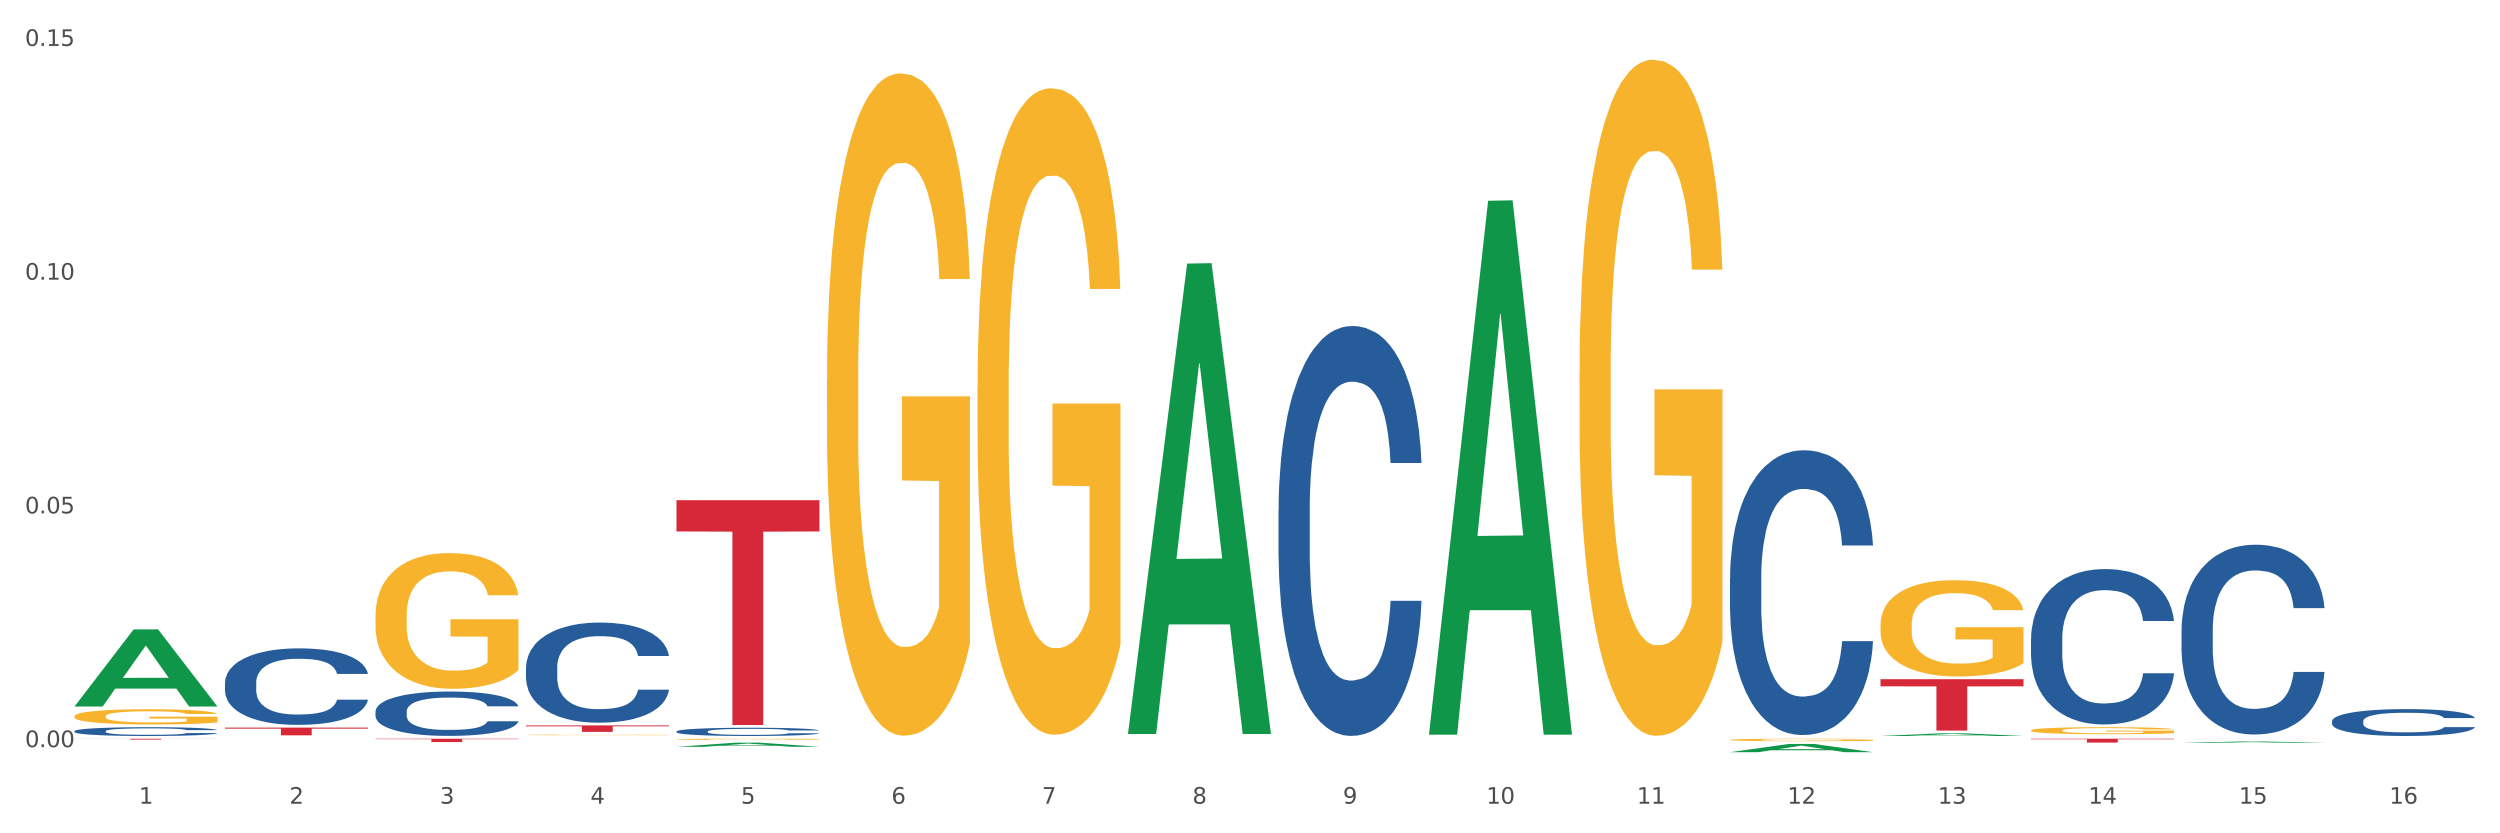 <?xml version="1.0" encoding="utf-8" standalone="no"?>
<!DOCTYPE svg PUBLIC "-//W3C//DTD SVG 1.1//EN"
  "http://www.w3.org/Graphics/SVG/1.1/DTD/svg11.dtd">
<svg xmlns:xlink="http://www.w3.org/1999/xlink" width="1080pt" height="360pt" viewBox="0 0 1080 360" xmlns="http://www.w3.org/2000/svg" version="1.1">
 <rect x="0" y="0" width="1080" height="360" fill="#333333" stroke="none"/>
 <defs>
  <style type="text/css">*{stroke-linejoin: round; stroke-linecap: butt}</style>
 </defs>
 <g id="figure_1">
  <g id="patch_1">
   <path d="M 0 360 
L 1080 360 
L 1080 0 
L 0 0 
z
" style="fill: #ffffff; stroke: #ffffff; stroke-linejoin: miter"/>
  </g>
  <g id="axes_1">
   <g id="matplotlib.axis_1">
    <g id="xtick_1">
     <g id="text_1">
      <!-- 1 -->
      <g style="fill: #4d4d4d" transform="translate(60.004 347.204) scale(0.096 -0.096)">
       <defs>
        <path id="DejaVuSans-31" d="M 794 531 
L 1825 531 
L 1825 4091 
L 703 3866 
L 703 4441 
L 1819 4666 
L 2450 4666 
L 2450 531 
L 3481 531 
L 3481 0 
L 794 0 
L 794 531 
z
" transform="scale(0.016)"/>
       </defs>
       <use xlink:href="#DejaVuSans-31"/>
      </g>
     </g>
    </g>
    <g id="xtick_2">
     <g id="text_2">
      <!-- 2 -->
      <g style="fill: #4d4d4d" transform="translate(125.021 347.204) scale(0.096 -0.096)">
       <defs>
        <path id="DejaVuSans-32" d="M 1228 531 
L 3431 531 
L 3431 0 
L 469 0 
L 469 531 
Q 828 903 1448 1529 
Q 2069 2156 2228 2338 
Q 2531 2678 2651 2914 
Q 2772 3150 2772 3378 
Q 2772 3750 2511 3984 
Q 2250 4219 1831 4219 
Q 1534 4219 1204 4116 
Q 875 4013 500 3803 
L 500 4441 
Q 881 4594 1212 4672 
Q 1544 4750 1819 4750 
Q 2544 4750 2975 4387 
Q 3406 4025 3406 3419 
Q 3406 3131 3298 2873 
Q 3191 2616 2906 2266 
Q 2828 2175 2409 1742 
Q 1991 1309 1228 531 
z
" transform="scale(0.016)"/>
       </defs>
       <use xlink:href="#DejaVuSans-32"/>
      </g>
     </g>
    </g>
    <g id="xtick_3">
     <g id="text_3">
      <!-- 3 -->
      <g style="fill: #4d4d4d" transform="translate(190.039 347.204) scale(0.096 -0.096)">
       <defs>
        <path id="DejaVuSans-33" d="M 2597 2516 
Q 3050 2419 3304 2112 
Q 3559 1806 3559 1356 
Q 3559 666 3084 287 
Q 2609 -91 1734 -91 
Q 1441 -91 1130 -33 
Q 819 25 488 141 
L 488 750 
Q 750 597 1062 519 
Q 1375 441 1716 441 
Q 2309 441 2620 675 
Q 2931 909 2931 1356 
Q 2931 1769 2642 2001 
Q 2353 2234 1838 2234 
L 1294 2234 
L 1294 2753 
L 1863 2753 
Q 2328 2753 2575 2939 
Q 2822 3125 2822 3475 
Q 2822 3834 2567 4026 
Q 2313 4219 1838 4219 
Q 1578 4219 1281 4162 
Q 984 4106 628 3988 
L 628 4550 
Q 988 4650 1302 4700 
Q 1616 4750 1894 4750 
Q 2613 4750 3031 4423 
Q 3450 4097 3450 3541 
Q 3450 3153 3228 2886 
Q 3006 2619 2597 2516 
z
" transform="scale(0.016)"/>
       </defs>
       <use xlink:href="#DejaVuSans-33"/>
      </g>
     </g>
    </g>
    <g id="xtick_4">
     <g id="text_4">
      <!-- 4 -->
      <g style="fill: #4d4d4d" transform="translate(255.056 347.204) scale(0.096 -0.096)">
       <defs>
        <path id="DejaVuSans-34" d="M 2419 4116 
L 825 1625 
L 2419 1625 
L 2419 4116 
z
M 2253 4666 
L 3047 4666 
L 3047 1625 
L 3713 1625 
L 3713 1100 
L 3047 1100 
L 3047 0 
L 2419 0 
L 2419 1100 
L 313 1100 
L 313 1709 
L 2253 4666 
z
" transform="scale(0.016)"/>
       </defs>
       <use xlink:href="#DejaVuSans-34"/>
      </g>
     </g>
    </g>
    <g id="xtick_5">
     <g id="text_5">
      <!-- 5 -->
      <g style="fill: #4d4d4d" transform="translate(320.073 347.204) scale(0.096 -0.096)">
       <defs>
        <path id="DejaVuSans-35" d="M 691 4666 
L 3169 4666 
L 3169 4134 
L 1269 4134 
L 1269 2991 
Q 1406 3038 1543 3061 
Q 1681 3084 1819 3084 
Q 2600 3084 3056 2656 
Q 3513 2228 3513 1497 
Q 3513 744 3044 326 
Q 2575 -91 1722 -91 
Q 1428 -91 1123 -41 
Q 819 9 494 109 
L 494 744 
Q 775 591 1075 516 
Q 1375 441 1709 441 
Q 2250 441 2565 725 
Q 2881 1009 2881 1497 
Q 2881 1984 2565 2268 
Q 2250 2553 1709 2553 
Q 1456 2553 1204 2497 
Q 953 2441 691 2322 
L 691 4666 
z
" transform="scale(0.016)"/>
       </defs>
       <use xlink:href="#DejaVuSans-35"/>
      </g>
     </g>
    </g>
    <g id="xtick_6">
     <g id="text_6">
      <!-- 6 -->
      <g style="fill: #4d4d4d" transform="translate(385.09 347.204) scale(0.096 -0.096)">
       <defs>
        <path id="DejaVuSans-36" d="M 2113 2584 
Q 1688 2584 1439 2293 
Q 1191 2003 1191 1497 
Q 1191 994 1439 701 
Q 1688 409 2113 409 
Q 2538 409 2786 701 
Q 3034 994 3034 1497 
Q 3034 2003 2786 2293 
Q 2538 2584 2113 2584 
z
M 3366 4563 
L 3366 3988 
Q 3128 4100 2886 4159 
Q 2644 4219 2406 4219 
Q 1781 4219 1451 3797 
Q 1122 3375 1075 2522 
Q 1259 2794 1537 2939 
Q 1816 3084 2150 3084 
Q 2853 3084 3261 2657 
Q 3669 2231 3669 1497 
Q 3669 778 3244 343 
Q 2819 -91 2113 -91 
Q 1303 -91 875 529 
Q 447 1150 447 2328 
Q 447 3434 972 4092 
Q 1497 4750 2381 4750 
Q 2619 4750 2861 4703 
Q 3103 4656 3366 4563 
z
" transform="scale(0.016)"/>
       </defs>
       <use xlink:href="#DejaVuSans-36"/>
      </g>
     </g>
    </g>
    <g id="xtick_7">
     <g id="text_7">
      <!-- 7 -->
      <g style="fill: #4d4d4d" transform="translate(450.108 347.204) scale(0.096 -0.096)">
       <defs>
        <path id="DejaVuSans-37" d="M 525 4666 
L 3525 4666 
L 3525 4397 
L 1831 0 
L 1172 0 
L 2766 4134 
L 525 4134 
L 525 4666 
z
" transform="scale(0.016)"/>
       </defs>
       <use xlink:href="#DejaVuSans-37"/>
      </g>
     </g>
    </g>
    <g id="xtick_8">
     <g id="text_8">
      <!-- 8 -->
      <g style="fill: #4d4d4d" transform="translate(515.125 347.204) scale(0.096 -0.096)">
       <defs>
        <path id="DejaVuSans-38" d="M 2034 2216 
Q 1584 2216 1326 1975 
Q 1069 1734 1069 1313 
Q 1069 891 1326 650 
Q 1584 409 2034 409 
Q 2484 409 2743 651 
Q 3003 894 3003 1313 
Q 3003 1734 2745 1975 
Q 2488 2216 2034 2216 
z
M 1403 2484 
Q 997 2584 770 2862 
Q 544 3141 544 3541 
Q 544 4100 942 4425 
Q 1341 4750 2034 4750 
Q 2731 4750 3128 4425 
Q 3525 4100 3525 3541 
Q 3525 3141 3298 2862 
Q 3072 2584 2669 2484 
Q 3125 2378 3379 2068 
Q 3634 1759 3634 1313 
Q 3634 634 3220 271 
Q 2806 -91 2034 -91 
Q 1263 -91 848 271 
Q 434 634 434 1313 
Q 434 1759 690 2068 
Q 947 2378 1403 2484 
z
M 1172 3481 
Q 1172 3119 1398 2916 
Q 1625 2713 2034 2713 
Q 2441 2713 2670 2916 
Q 2900 3119 2900 3481 
Q 2900 3844 2670 4047 
Q 2441 4250 2034 4250 
Q 1625 4250 1398 4047 
Q 1172 3844 1172 3481 
z
" transform="scale(0.016)"/>
       </defs>
       <use xlink:href="#DejaVuSans-38"/>
      </g>
     </g>
    </g>
    <g id="xtick_9">
     <g id="text_9">
      <!-- 9 -->
      <g style="fill: #4d4d4d" transform="translate(580.142 347.204) scale(0.096 -0.096)">
       <defs>
        <path id="DejaVuSans-39" d="M 703 97 
L 703 672 
Q 941 559 1184 500 
Q 1428 441 1663 441 
Q 2288 441 2617 861 
Q 2947 1281 2994 2138 
Q 2813 1869 2534 1725 
Q 2256 1581 1919 1581 
Q 1219 1581 811 2004 
Q 403 2428 403 3163 
Q 403 3881 828 4315 
Q 1253 4750 1959 4750 
Q 2769 4750 3195 4129 
Q 3622 3509 3622 2328 
Q 3622 1225 3098 567 
Q 2575 -91 1691 -91 
Q 1453 -91 1209 -44 
Q 966 3 703 97 
z
M 1959 2075 
Q 2384 2075 2632 2365 
Q 2881 2656 2881 3163 
Q 2881 3666 2632 3958 
Q 2384 4250 1959 4250 
Q 1534 4250 1286 3958 
Q 1038 3666 1038 3163 
Q 1038 2656 1286 2365 
Q 1534 2075 1959 2075 
z
" transform="scale(0.016)"/>
       </defs>
       <use xlink:href="#DejaVuSans-39"/>
      </g>
     </g>
    </g>
    <g id="xtick_10">
     <g id="text_10">
      <!-- 10 -->
      <g style="fill: #4d4d4d" transform="translate(642.105 347.204) scale(0.096 -0.096)">
       <defs>
        <path id="DejaVuSans-30" d="M 2034 4250 
Q 1547 4250 1301 3770 
Q 1056 3291 1056 2328 
Q 1056 1369 1301 889 
Q 1547 409 2034 409 
Q 2525 409 2770 889 
Q 3016 1369 3016 2328 
Q 3016 3291 2770 3770 
Q 2525 4250 2034 4250 
z
M 2034 4750 
Q 2819 4750 3233 4129 
Q 3647 3509 3647 2328 
Q 3647 1150 3233 529 
Q 2819 -91 2034 -91 
Q 1250 -91 836 529 
Q 422 1150 422 2328 
Q 422 3509 836 4129 
Q 1250 4750 2034 4750 
z
" transform="scale(0.016)"/>
       </defs>
       <use xlink:href="#DejaVuSans-31"/>
       <use xlink:href="#DejaVuSans-30" transform="translate(63.623 0)"/>
      </g>
     </g>
    </g>
    <g id="xtick_11">
     <g id="text_11">
      <!-- 11 -->
      <g style="fill: #4d4d4d" transform="translate(707.123 347.204) scale(0.096 -0.096)">
       <use xlink:href="#DejaVuSans-31"/>
       <use xlink:href="#DejaVuSans-31" transform="translate(63.623 0)"/>
      </g>
     </g>
    </g>
    <g id="xtick_12">
     <g id="text_12">
      <!-- 12 -->
      <g style="fill: #4d4d4d" transform="translate(772.14 347.204) scale(0.096 -0.096)">
       <use xlink:href="#DejaVuSans-31"/>
       <use xlink:href="#DejaVuSans-32" transform="translate(63.623 0)"/>
      </g>
     </g>
    </g>
    <g id="xtick_13">
     <g id="text_13">
      <!-- 13 -->
      <g style="fill: #4d4d4d" transform="translate(837.157 347.204) scale(0.096 -0.096)">
       <use xlink:href="#DejaVuSans-31"/>
       <use xlink:href="#DejaVuSans-33" transform="translate(63.623 0)"/>
      </g>
     </g>
    </g>
    <g id="xtick_14">
     <g id="text_14">
      <!-- 14 -->
      <g style="fill: #4d4d4d" transform="translate(902.174 347.204) scale(0.096 -0.096)">
       <use xlink:href="#DejaVuSans-31"/>
       <use xlink:href="#DejaVuSans-34" transform="translate(63.623 0)"/>
      </g>
     </g>
    </g>
    <g id="xtick_15">
     <g id="text_15">
      <!-- 15 -->
      <g style="fill: #4d4d4d" transform="translate(967.192 347.204) scale(0.096 -0.096)">
       <use xlink:href="#DejaVuSans-31"/>
       <use xlink:href="#DejaVuSans-35" transform="translate(63.623 0)"/>
      </g>
     </g>
    </g>
    <g id="xtick_16">
     <g id="text_16">
      <!-- 16 -->
      <g style="fill: #4d4d4d" transform="translate(1032.209 347.204) scale(0.096 -0.096)">
       <use xlink:href="#DejaVuSans-31"/>
       <use xlink:href="#DejaVuSans-36" transform="translate(63.623 0)"/>
      </g>
     </g>
    </g>
    <g id="xtick_17"/>
    <g id="xtick_18"/>
    <g id="xtick_19"/>
    <g id="xtick_20"/>
    <g id="xtick_21"/>
    <g id="xtick_22"/>
    <g id="xtick_23"/>
    <g id="xtick_24"/>
    <g id="xtick_25"/>
    <g id="xtick_26"/>
    <g id="xtick_27"/>
    <g id="xtick_28"/>
    <g id="xtick_29"/>
    <g id="xtick_30"/>
    <g id="xtick_31"/>
   </g>
   <g id="matplotlib.axis_2">
    <g id="ytick_1">
     <g id="text_17">
      <!-- 0.00 -->
      <g style="fill: #4d4d4d" transform="translate(10.8 322.766) scale(0.096 -0.096)">
       <defs>
        <path id="DejaVuSans-2e" d="M 684 794 
L 1344 794 
L 1344 0 
L 684 0 
L 684 794 
z
" transform="scale(0.016)"/>
       </defs>
       <use xlink:href="#DejaVuSans-30"/>
       <use xlink:href="#DejaVuSans-2e" transform="translate(63.623 0)"/>
       <use xlink:href="#DejaVuSans-30" transform="translate(95.41 0)"/>
       <use xlink:href="#DejaVuSans-30" transform="translate(159.033 0)"/>
      </g>
     </g>
    </g>
    <g id="ytick_2">
     <g id="text_18">
      <!-- 0.05 -->
      <g style="fill: #4d4d4d" transform="translate(10.8 221.794) scale(0.096 -0.096)">
       <use xlink:href="#DejaVuSans-30"/>
       <use xlink:href="#DejaVuSans-2e" transform="translate(63.623 0)"/>
       <use xlink:href="#DejaVuSans-30" transform="translate(95.41 0)"/>
       <use xlink:href="#DejaVuSans-35" transform="translate(159.033 0)"/>
      </g>
     </g>
    </g>
    <g id="ytick_3">
     <g id="text_19">
      <!-- 0.10 -->
      <g style="fill: #4d4d4d" transform="translate(10.8 120.822) scale(0.096 -0.096)">
       <use xlink:href="#DejaVuSans-30"/>
       <use xlink:href="#DejaVuSans-2e" transform="translate(63.623 0)"/>
       <use xlink:href="#DejaVuSans-31" transform="translate(95.41 0)"/>
       <use xlink:href="#DejaVuSans-30" transform="translate(159.033 0)"/>
      </g>
     </g>
    </g>
    <g id="ytick_4">
     <g id="text_20">
      <!-- 0.15 -->
      <g style="fill: #4d4d4d" transform="translate(10.8 19.85) scale(0.096 -0.096)">
       <use xlink:href="#DejaVuSans-30"/>
       <use xlink:href="#DejaVuSans-2e" transform="translate(63.623 0)"/>
       <use xlink:href="#DejaVuSans-31" transform="translate(95.41 0)"/>
       <use xlink:href="#DejaVuSans-35" transform="translate(159.033 0)"/>
      </g>
     </g>
    </g>
    <g id="ytick_5"/>
    <g id="ytick_6"/>
    <g id="ytick_7"/>
   </g>
   <g id="PolyCollection_1">
    <path d="M 942.416 319.135 
L 942.489 319.135 
L 942.489 319.134 
L 942.635 319.133 
L 943.364 319.13 
L 944.458 319.128 
L 945.26 319.127 
L 946.063 319.126 
L 947.011 319.126 
L 948.177 319.125 
L 950.292 319.123 
L 951.605 319.123 
L 953.209 319.122 
L 956.126 319.121 
L 958.241 319.12 
L 960.429 319.12 
L 964.002 319.119 
L 966.335 319.119 
L 968.815 319.119 
L 971.805 319.119 
L 974.065 319.119 
L 979.024 319.119 
L 983.254 319.119 
L 985.296 319.119 
L 987.921 319.12 
L 989.306 319.12 
L 991.567 319.12 
L 993.901 319.121 
L 995.505 319.122 
L 997.911 319.123 
L 999.734 319.124 
L 1001.412 319.125 
L 1002.287 319.126 
L 1002.943 319.127 
L 1003.526 319.128 
L 1004.11 319.13 
L 990.984 319.13 
L 990.473 319.128 
L 989.671 319.127 
L 988.504 319.126 
L 987.483 319.126 
L 985.733 319.125 
L 984.129 319.124 
L 982.451 319.124 
L 980.41 319.124 
L 978.805 319.124 
L 976.545 319.123 
L 972.096 319.123 
L 969.106 319.124 
L 967.065 319.124 
L 965.752 319.124 
L 964.585 319.125 
L 963.273 319.125 
L 961.741 319.126 
L 960.647 319.126 
L 959.553 319.127 
L 958.678 319.128 
L 957.876 319.129 
L 957.22 319.13 
L 956.709 319.131 
L 956.272 319.132 
L 955.907 319.134 
L 955.907 319.138 
L 956.053 319.139 
L 956.418 319.141 
L 956.855 319.142 
L 957.585 319.143 
L 958.241 319.144 
L 959.481 319.145 
L 960.866 319.146 
L 961.96 319.146 
L 963.054 319.147 
L 964.95 319.148 
L 967.065 319.148 
L 968.888 319.149 
L 971.367 319.149 
L 973.044 319.149 
L 974.503 319.149 
L 978.076 319.149 
L 980.628 319.149 
L 983.472 319.149 
L 985.66 319.148 
L 987.483 319.148 
L 989.525 319.148 
L 990.838 319.147 
L 990.838 319.14 
L 974.795 319.14 
L 974.795 319.136 
L 1004.183 319.136 
L 1004.183 319.149 
L 1002.943 319.15 
L 1001.558 319.15 
L 1000.099 319.151 
L 997.911 319.151 
L 995.286 319.152 
L 992.953 319.152 
L 990.473 319.153 
L 987.556 319.153 
L 983.764 319.154 
L 981.431 319.154 
L 978.514 319.154 
L 975.086 319.154 
L 972.096 319.154 
L 969.179 319.154 
L 966.117 319.153 
L 963.127 319.153 
L 960.866 319.152 
L 958.605 319.152 
L 956.199 319.151 
L 954.303 319.151 
L 952.844 319.15 
L 951.24 319.149 
L 949.49 319.148 
L 948.177 319.147 
L 947.011 319.147 
L 945.771 319.145 
L 944.896 319.144 
L 944.021 319.143 
L 943.51 319.142 
L 942.927 319.141 
L 942.489 319.139 
L 942.416 319.135 
z
" clip-path="url(#p2037422cb3)" style="fill: #f7b32b"/>
    <path d="M 812.382 269.873 
L 812.455 269.835 
L 812.455 268.468 
L 812.601 267.29 
L 813.33 264.442 
L 814.424 262.087 
L 815.226 260.833 
L 816.028 259.808 
L 816.976 258.782 
L 818.143 257.719 
L 820.258 256.162 
L 821.57 255.364 
L 823.175 254.528 
L 826.092 253.313 
L 828.206 252.629 
L 830.394 252.06 
L 833.967 251.376 
L 836.301 251.072 
L 838.78 250.844 
L 841.77 250.692 
L 844.031 250.654 
L 848.99 250.768 
L 853.219 251.11 
L 855.261 251.376 
L 857.886 251.832 
L 859.272 252.136 
L 861.532 252.743 
L 863.866 253.541 
L 865.47 254.225 
L 867.877 255.516 
L 869.7 256.807 
L 871.377 258.403 
L 872.252 259.504 
L 872.909 260.53 
L 873.492 261.707 
L 874.075 263.568 
L 860.949 263.568 
L 860.439 262.239 
L 859.636 260.985 
L 858.47 259.77 
L 857.449 259.01 
L 855.699 258.061 
L 854.094 257.453 
L 852.417 256.997 
L 850.375 256.617 
L 848.771 256.428 
L 846.51 256.276 
L 842.062 256.314 
L 839.072 256.617 
L 837.03 256.997 
L 835.717 257.339 
L 834.551 257.719 
L 833.238 258.251 
L 831.707 259.048 
L 830.613 259.77 
L 829.519 260.682 
L 828.644 261.593 
L 827.842 262.657 
L 827.185 263.796 
L 826.675 264.973 
L 826.237 266.417 
L 825.873 268.81 
L 825.873 274.013 
L 826.019 275.191 
L 826.383 276.748 
L 826.821 277.925 
L 827.55 279.331 
L 828.206 280.28 
L 829.446 281.648 
L 830.832 282.787 
L 831.925 283.509 
L 833.019 284.116 
L 834.915 284.952 
L 837.03 285.636 
L 838.853 286.053 
L 841.333 286.433 
L 843.01 286.585 
L 844.468 286.661 
L 848.042 286.661 
L 850.594 286.547 
L 853.438 286.281 
L 855.626 285.94 
L 857.449 285.522 
L 859.491 284.838 
L 860.803 284.192 
L 860.803 276.254 
L 844.76 276.216 
L 844.76 270.937 
L 874.148 270.937 
L 874.148 286.433 
L 872.909 287.231 
L 871.523 287.953 
L 870.065 288.598 
L 867.877 289.396 
L 865.252 290.156 
L 862.918 290.687 
L 860.439 291.143 
L 857.522 291.561 
L 853.73 291.941 
L 851.396 292.093 
L 848.479 292.207 
L 845.052 292.245 
L 842.062 292.169 
L 839.145 291.979 
L 836.082 291.637 
L 833.092 291.143 
L 830.832 290.649 
L 828.571 290.042 
L 826.164 289.244 
L 824.268 288.484 
L 822.81 287.801 
L 821.206 286.927 
L 819.455 285.788 
L 818.143 284.762 
L 816.976 283.699 
L 815.736 282.331 
L 814.861 281.154 
L 813.986 279.673 
L 813.476 278.571 
L 812.892 276.862 
L 812.455 274.469 
L 812.382 269.873 
z
" clip-path="url(#p2037422cb3)" style="fill: #f7b32b"/>
    <path d="M 877.399 315.548 
L 877.472 315.545 
L 877.472 315.446 
L 877.618 315.36 
L 878.347 315.152 
L 879.441 314.98 
L 880.243 314.888 
L 881.045 314.813 
L 881.993 314.738 
L 883.16 314.661 
L 885.275 314.547 
L 886.588 314.489 
L 888.192 314.428 
L 891.109 314.339 
L 893.224 314.289 
L 895.411 314.247 
L 898.985 314.197 
L 901.318 314.175 
L 903.798 314.159 
L 906.787 314.147 
L 909.048 314.145 
L 914.007 314.153 
L 918.236 314.178 
L 920.278 314.197 
L 922.904 314.231 
L 924.289 314.253 
L 926.55 314.297 
L 928.883 314.355 
L 930.488 314.405 
L 932.894 314.5 
L 934.717 314.594 
L 936.394 314.711 
L 937.27 314.791 
L 937.926 314.866 
L 938.509 314.952 
L 939.093 315.088 
L 925.966 315.088 
L 925.456 314.991 
L 924.654 314.899 
L 923.487 314.81 
L 922.466 314.755 
L 920.716 314.686 
L 919.111 314.641 
L 917.434 314.608 
L 915.392 314.58 
L 913.788 314.566 
L 911.527 314.555 
L 907.079 314.558 
L 904.089 314.58 
L 902.047 314.608 
L 900.735 314.633 
L 899.568 314.661 
L 898.255 314.699 
L 896.724 314.758 
L 895.63 314.81 
L 894.536 314.877 
L 893.661 314.944 
L 892.859 315.021 
L 892.203 315.104 
L 891.692 315.19 
L 891.255 315.296 
L 890.89 315.471 
L 890.89 315.851 
L 891.036 315.937 
L 891.4 316.05 
L 891.838 316.136 
L 892.567 316.239 
L 893.224 316.308 
L 894.463 316.408 
L 895.849 316.491 
L 896.943 316.544 
L 898.037 316.588 
L 899.933 316.649 
L 902.047 316.699 
L 903.87 316.73 
L 906.35 316.758 
L 908.027 316.769 
L 909.486 316.774 
L 913.059 316.774 
L 915.611 316.766 
L 918.455 316.746 
L 920.643 316.721 
L 922.466 316.691 
L 924.508 316.641 
L 925.82 316.594 
L 925.82 316.014 
L 909.777 316.011 
L 909.777 315.626 
L 939.166 315.626 
L 939.166 316.758 
L 937.926 316.816 
L 936.54 316.868 
L 935.082 316.916 
L 932.894 316.974 
L 930.269 317.029 
L 927.935 317.068 
L 925.456 317.101 
L 922.539 317.132 
L 918.747 317.16 
L 916.413 317.171 
L 913.496 317.179 
L 910.069 317.182 
L 907.079 317.176 
L 904.162 317.163 
L 901.099 317.138 
L 898.109 317.101 
L 895.849 317.065 
L 893.588 317.021 
L 891.182 316.963 
L 889.286 316.907 
L 887.827 316.857 
L 886.223 316.794 
L 884.473 316.71 
L 883.16 316.636 
L 881.993 316.558 
L 880.754 316.458 
L 879.879 316.372 
L 879.003 316.264 
L 878.493 316.183 
L 877.91 316.059 
L 877.472 315.884 
L 877.399 315.548 
z
" clip-path="url(#p2037422cb3)" style="fill: #f7b32b"/>
    <path d="M 942.416 320.942 
L 942.48 320.942 
L 967.951 320.328 
L 978.521 320.327 
L 1004.183 320.943 
L 991.957 320.943 
L 986.417 320.8 
L 960.118 320.8 
L 959.927 320.802 
L 954.579 320.943 
L 942.416 320.943 
L 942.416 320.942 
L 963.43 320.714 
L 983.106 320.714 
L 973.363 320.459 
L 973.236 320.457 
L 973.109 320.459 
L 963.366 320.714 
L 963.43 320.714 
L 942.416 320.942 
z
" clip-path="url(#p2037422cb3)" style="fill: #109648"/>
    <path d="M 292.244 216.091 
L 354.01 216.091 
L 354.01 229.587 
L 329.714 229.678 
L 329.714 313.211 
L 316.394 313.211 
L 316.394 229.678 
L 292.244 229.587 
L 292.244 216.182 
L 292.244 216.091 
z
" clip-path="url(#p2037422cb3)" style="fill: #d62839"/>
    <path d="M 812.382 293.418 
L 874.148 293.418 
L 874.148 296.502 
L 849.852 296.523 
L 849.852 315.613 
L 836.532 315.613 
L 836.532 296.523 
L 812.382 296.502 
L 812.382 293.439 
L 812.382 293.418 
z
" clip-path="url(#p2037422cb3)" style="fill: #d62839"/>
    <path d="M 877.399 319.119 
L 939.166 319.119 
L 939.166 319.351 
L 914.869 319.353 
L 914.869 320.791 
L 901.549 320.791 
L 901.549 319.353 
L 877.399 319.351 
L 877.399 319.12 
L 877.399 319.119 
z
" clip-path="url(#p2037422cb3)" style="fill: #d62839"/>
    <path d="M 292.244 319.368 
L 292.317 319.368 
L 292.317 319.35 
L 292.463 319.335 
L 293.192 319.298 
L 294.286 319.267 
L 295.088 319.251 
L 295.89 319.238 
L 296.838 319.224 
L 298.005 319.21 
L 300.12 319.19 
L 301.432 319.18 
L 303.037 319.169 
L 305.954 319.153 
L 308.068 319.144 
L 310.256 319.137 
L 313.829 319.128 
L 316.163 319.124 
L 318.642 319.121 
L 321.632 319.119 
L 323.893 319.119 
L 328.852 319.12 
L 333.081 319.125 
L 335.123 319.128 
L 337.748 319.134 
L 339.134 319.138 
L 341.395 319.146 
L 343.728 319.156 
L 345.332 319.165 
L 347.739 319.182 
L 349.562 319.199 
L 351.239 319.219 
L 352.114 319.234 
L 352.771 319.247 
L 353.354 319.262 
L 353.937 319.286 
L 340.811 319.286 
L 340.301 319.269 
L 339.499 319.253 
L 338.332 319.237 
L 337.311 319.227 
L 335.561 319.215 
L 333.956 319.207 
L 332.279 319.201 
L 330.237 319.196 
L 328.633 319.194 
L 326.372 319.192 
L 321.924 319.192 
L 318.934 319.196 
L 316.892 319.201 
L 315.58 319.205 
L 314.413 319.21 
L 313.1 319.217 
L 311.569 319.228 
L 310.475 319.237 
L 309.381 319.249 
L 308.506 319.261 
L 307.704 319.275 
L 307.047 319.289 
L 306.537 319.305 
L 306.099 319.323 
L 305.735 319.354 
L 305.735 319.422 
L 305.881 319.437 
L 306.245 319.457 
L 306.683 319.473 
L 307.412 319.491 
L 308.068 319.503 
L 309.308 319.521 
L 310.694 319.536 
L 311.788 319.545 
L 312.881 319.553 
L 314.777 319.564 
L 316.892 319.573 
L 318.715 319.578 
L 321.195 319.583 
L 322.872 319.585 
L 324.33 319.586 
L 327.904 319.586 
L 330.456 319.585 
L 333.3 319.581 
L 335.488 319.577 
L 337.311 319.571 
L 339.353 319.562 
L 340.665 319.554 
L 340.665 319.451 
L 324.622 319.45 
L 324.622 319.382 
L 354.01 319.382 
L 354.01 319.583 
L 352.771 319.593 
L 351.385 319.603 
L 349.927 319.611 
L 347.739 319.622 
L 345.114 319.631 
L 342.78 319.638 
L 340.301 319.644 
L 337.384 319.65 
L 333.592 319.655 
L 331.258 319.657 
L 328.341 319.658 
L 324.914 319.659 
L 321.924 319.658 
L 319.007 319.655 
L 315.944 319.651 
L 312.954 319.644 
L 310.694 319.638 
L 308.433 319.63 
L 306.027 319.62 
L 304.131 319.61 
L 302.672 319.601 
L 301.068 319.59 
L 299.318 319.575 
L 298.005 319.561 
L 296.838 319.548 
L 295.598 319.53 
L 294.723 319.515 
L 293.848 319.495 
L 293.338 319.481 
L 292.754 319.459 
L 292.317 319.428 
L 292.244 319.368 
z
" clip-path="url(#p2037422cb3)" style="fill: #f7b32b"/>
    <path d="M 227.227 313.374 
L 288.993 313.374 
L 288.993 313.764 
L 264.696 313.766 
L 264.696 316.175 
L 251.377 316.175 
L 251.377 313.766 
L 227.227 313.764 
L 227.227 313.377 
L 227.227 313.374 
z
" clip-path="url(#p2037422cb3)" style="fill: #d62839"/>
    <path d="M 32.175 315.854 
L 32.248 315.85 
L 32.248 315.753 
L 32.467 315.621 
L 33.27 315.379 
L 34.292 315.195 
L 36.045 314.98 
L 36.994 314.889 
L 38.235 314.789 
L 40.79 314.626 
L 43.711 314.487 
L 45.755 314.411 
L 47.288 314.362 
L 50.72 314.275 
L 52.691 314.237 
L 54.735 314.206 
L 56.487 314.185 
L 59.408 314.161 
L 61.744 314.151 
L 64.445 314.147 
L 66.709 314.151 
L 69.702 314.164 
L 74.083 314.206 
L 75.762 314.23 
L 78.025 314.272 
L 80.362 314.328 
L 82.26 314.383 
L 84.45 314.463 
L 86.713 314.567 
L 88.904 314.699 
L 90.437 314.82 
L 91.678 314.948 
L 92.773 315.104 
L 93.576 315.274 
L 93.941 315.417 
L 80.581 315.417 
L 80.216 315.288 
L 79.485 315.15 
L 78.755 315.056 
L 77.952 314.98 
L 76.711 314.893 
L 75.616 314.837 
L 73.791 314.772 
L 72.111 314.73 
L 70.724 314.706 
L 69.045 314.685 
L 65.468 314.664 
L 62.912 314.664 
L 61.306 314.671 
L 59.335 314.688 
L 57.655 314.713 
L 55.684 314.754 
L 54.151 314.799 
L 52.618 314.858 
L 51.742 314.9 
L 50.427 314.976 
L 49.551 315.039 
L 48.383 315.146 
L 47.726 315.222 
L 46.558 315.42 
L 46.047 315.566 
L 45.828 315.666 
L 45.682 315.777 
L 45.682 316.319 
L 46.12 316.561 
L 46.485 316.665 
L 47.069 316.783 
L 48.164 316.936 
L 49.77 317.085 
L 51.45 317.193 
L 52.837 317.259 
L 54.151 317.307 
L 55.465 317.345 
L 57.071 317.38 
L 58.386 317.401 
L 60.357 317.422 
L 62.693 317.432 
L 64.518 317.432 
L 68.242 317.415 
L 69.921 317.397 
L 71.527 317.373 
L 73.28 317.335 
L 74.667 317.293 
L 75.47 317.262 
L 76.784 317.196 
L 77.806 317.127 
L 78.682 317.047 
L 79.266 316.978 
L 79.923 316.873 
L 80.435 316.756 
L 80.581 316.693 
L 93.941 316.693 
L 93.649 316.818 
L 93.138 316.939 
L 92.116 317.102 
L 91.313 317.196 
L 90.072 317.311 
L 88.758 317.408 
L 86.932 317.515 
L 85.253 317.595 
L 83.501 317.664 
L 81.603 317.727 
L 78.171 317.813 
L 76.93 317.838 
L 74.302 317.879 
L 72.257 317.904 
L 69.264 317.928 
L 66.198 317.942 
L 62.985 317.945 
L 60.138 317.938 
L 56.998 317.918 
L 55.027 317.897 
L 52.837 317.866 
L 50.281 317.817 
L 47.872 317.758 
L 45.609 317.689 
L 43.492 317.609 
L 41.52 317.519 
L 38.965 317.37 
L 37.067 317.224 
L 35.679 317.089 
L 34.73 316.974 
L 33.781 316.828 
L 33.27 316.728 
L 32.467 316.485 
L 32.175 316.26 
L 32.175 315.854 
z
" clip-path="url(#p2037422cb3)" style="fill: #255c99"/>
    <path d="M 97.192 294.944 
L 97.265 294.914 
L 97.265 294.069 
L 97.484 292.922 
L 98.287 290.81 
L 99.31 289.21 
L 101.062 287.339 
L 102.011 286.554 
L 103.252 285.679 
L 105.807 284.261 
L 108.728 283.053 
L 110.772 282.389 
L 112.305 281.967 
L 115.737 281.212 
L 117.708 280.88 
L 119.752 280.609 
L 121.505 280.428 
L 124.425 280.217 
L 126.761 280.126 
L 129.463 280.096 
L 131.726 280.126 
L 134.719 280.247 
L 139.1 280.609 
L 140.779 280.82 
L 143.042 281.182 
L 145.379 281.665 
L 147.277 282.148 
L 149.467 282.842 
L 151.731 283.748 
L 153.921 284.894 
L 155.454 285.951 
L 156.695 287.067 
L 157.79 288.425 
L 158.594 289.904 
L 158.959 291.142 
L 145.598 291.142 
L 145.233 290.025 
L 144.503 288.818 
L 143.773 288.003 
L 142.969 287.339 
L 141.728 286.585 
L 140.633 286.102 
L 138.808 285.528 
L 137.129 285.166 
L 135.741 284.955 
L 134.062 284.774 
L 130.485 284.593 
L 127.929 284.593 
L 126.323 284.653 
L 124.352 284.804 
L 122.673 285.015 
L 120.701 285.377 
L 119.168 285.77 
L 117.635 286.283 
L 116.759 286.645 
L 115.445 287.309 
L 114.569 287.852 
L 113.4 288.788 
L 112.743 289.452 
L 111.575 291.172 
L 111.064 292.439 
L 110.845 293.315 
L 110.699 294.28 
L 110.699 298.989 
L 111.137 301.101 
L 111.502 302.007 
L 112.086 303.033 
L 113.181 304.361 
L 114.788 305.658 
L 116.467 306.594 
L 117.854 307.167 
L 119.168 307.59 
L 120.482 307.922 
L 122.089 308.224 
L 123.403 308.405 
L 125.374 308.586 
L 127.71 308.676 
L 129.536 308.676 
L 133.259 308.525 
L 134.938 308.375 
L 136.545 308.163 
L 138.297 307.831 
L 139.684 307.469 
L 140.487 307.197 
L 141.801 306.624 
L 142.823 306.02 
L 143.7 305.326 
L 144.284 304.723 
L 144.941 303.817 
L 145.452 302.791 
L 145.598 302.248 
L 158.959 302.248 
L 158.667 303.334 
L 158.156 304.391 
L 157.133 305.809 
L 156.33 306.624 
L 155.089 307.62 
L 153.775 308.465 
L 151.95 309.401 
L 150.27 310.095 
L 148.518 310.698 
L 146.62 311.242 
L 143.188 311.996 
L 141.947 312.207 
L 139.319 312.57 
L 137.275 312.781 
L 134.281 312.992 
L 131.215 313.113 
L 128.002 313.143 
L 125.155 313.083 
L 122.016 312.902 
L 120.044 312.72 
L 117.854 312.449 
L 115.299 312.026 
L 112.889 311.513 
L 110.626 310.91 
L 108.509 310.215 
L 106.538 309.431 
L 103.982 308.133 
L 102.084 306.866 
L 100.697 305.688 
L 99.748 304.693 
L 98.798 303.425 
L 98.287 302.55 
L 97.484 300.437 
L 97.192 298.475 
L 97.192 294.944 
z
" clip-path="url(#p2037422cb3)" style="fill: #255c99"/>
    <path d="M 162.209 307.353 
L 162.282 307.335 
L 162.282 306.845 
L 162.502 306.18 
L 163.305 304.955 
L 164.327 304.028 
L 166.079 302.943 
L 167.028 302.488 
L 168.269 301.98 
L 170.825 301.158 
L 173.745 300.458 
L 175.789 300.073 
L 177.323 299.828 
L 180.754 299.39 
L 182.725 299.198 
L 184.77 299.04 
L 186.522 298.935 
L 189.442 298.812 
L 191.778 298.76 
L 194.48 298.742 
L 196.743 298.76 
L 199.737 298.83 
L 204.117 299.04 
L 205.796 299.163 
L 208.06 299.373 
L 210.396 299.653 
L 212.294 299.933 
L 214.485 300.335 
L 216.748 300.86 
L 218.938 301.525 
L 220.471 302.138 
L 221.713 302.785 
L 222.808 303.573 
L 223.611 304.43 
L 223.976 305.148 
L 210.615 305.148 
L 210.25 304.5 
L 209.52 303.8 
L 208.79 303.328 
L 207.987 302.943 
L 206.746 302.505 
L 205.65 302.225 
L 203.825 301.893 
L 202.146 301.683 
L 200.759 301.56 
L 199.079 301.455 
L 195.502 301.35 
L 192.947 301.35 
L 191.34 301.385 
L 189.369 301.473 
L 187.69 301.595 
L 185.719 301.805 
L 184.185 302.033 
L 182.652 302.33 
L 181.776 302.54 
L 180.462 302.925 
L 179.586 303.24 
L 178.418 303.783 
L 177.761 304.168 
L 176.592 305.165 
L 176.081 305.9 
L 175.862 306.408 
L 175.716 306.968 
L 175.716 309.698 
L 176.154 310.923 
L 176.519 311.448 
L 177.104 312.043 
L 178.199 312.813 
L 179.805 313.566 
L 181.484 314.108 
L 182.871 314.441 
L 184.185 314.686 
L 185.5 314.878 
L 187.106 315.053 
L 188.42 315.158 
L 190.391 315.263 
L 192.728 315.316 
L 194.553 315.316 
L 198.276 315.228 
L 199.956 315.141 
L 201.562 315.018 
L 203.314 314.826 
L 204.701 314.616 
L 205.504 314.458 
L 206.819 314.126 
L 207.841 313.776 
L 208.717 313.373 
L 209.301 313.023 
L 209.958 312.498 
L 210.469 311.903 
L 210.615 311.588 
L 223.976 311.588 
L 223.684 312.218 
L 223.173 312.831 
L 222.151 313.653 
L 221.348 314.126 
L 220.106 314.703 
L 218.792 315.193 
L 216.967 315.736 
L 215.288 316.138 
L 213.535 316.488 
L 211.637 316.803 
L 208.206 317.241 
L 206.965 317.363 
L 204.336 317.573 
L 202.292 317.696 
L 199.299 317.819 
L 196.232 317.889 
L 193.02 317.906 
L 190.172 317.871 
L 187.033 317.766 
L 185.062 317.661 
L 182.871 317.503 
L 180.316 317.258 
L 177.907 316.961 
L 175.643 316.611 
L 173.526 316.208 
L 171.555 315.753 
L 168.999 315.001 
L 167.101 314.266 
L 165.714 313.583 
L 164.765 313.006 
L 163.816 312.271 
L 163.305 311.763 
L 162.502 310.538 
L 162.209 309.401 
L 162.209 307.353 
z
" clip-path="url(#p2037422cb3)" style="fill: #255c99"/>
    <path d="M 227.227 288.381 
L 227.3 288.342 
L 227.3 287.236 
L 227.519 285.735 
L 228.322 282.969 
L 229.344 280.876 
L 231.096 278.427 
L 232.045 277.4 
L 233.287 276.254 
L 235.842 274.397 
L 238.762 272.817 
L 240.807 271.948 
L 242.34 271.395 
L 245.771 270.408 
L 247.743 269.973 
L 249.787 269.618 
L 251.539 269.381 
L 254.459 269.104 
L 256.796 268.986 
L 259.497 268.946 
L 261.76 268.986 
L 264.754 269.144 
L 269.134 269.618 
L 270.814 269.894 
L 273.077 270.368 
L 275.413 271 
L 277.312 271.632 
L 279.502 272.541 
L 281.765 273.726 
L 283.955 275.227 
L 285.489 276.61 
L 286.73 278.071 
L 287.825 279.849 
L 288.628 281.784 
L 288.993 283.404 
L 275.632 283.404 
L 275.267 281.942 
L 274.537 280.362 
L 273.807 279.296 
L 273.004 278.427 
L 271.763 277.439 
L 270.668 276.807 
L 268.842 276.057 
L 267.163 275.582 
L 265.776 275.306 
L 264.097 275.069 
L 260.519 274.832 
L 257.964 274.832 
L 256.358 274.911 
L 254.386 275.108 
L 252.707 275.385 
L 250.736 275.859 
L 249.203 276.373 
L 247.669 277.044 
L 246.793 277.518 
L 245.479 278.387 
L 244.603 279.098 
L 243.435 280.323 
L 242.778 281.192 
L 241.61 283.443 
L 241.099 285.103 
L 240.88 286.248 
L 240.734 287.512 
L 240.734 293.674 
L 241.172 296.44 
L 241.537 297.625 
L 242.121 298.968 
L 243.216 300.706 
L 244.822 302.404 
L 246.501 303.629 
L 247.889 304.38 
L 249.203 304.933 
L 250.517 305.367 
L 252.123 305.762 
L 253.437 305.999 
L 255.409 306.236 
L 257.745 306.355 
L 259.57 306.355 
L 263.294 306.157 
L 264.973 305.96 
L 266.579 305.683 
L 268.331 305.249 
L 269.718 304.775 
L 270.522 304.419 
L 271.836 303.669 
L 272.858 302.878 
L 273.734 301.97 
L 274.318 301.18 
L 274.975 299.995 
L 275.486 298.652 
L 275.632 297.941 
L 288.993 297.941 
L 288.701 299.363 
L 288.19 300.745 
L 287.168 302.602 
L 286.365 303.669 
L 285.124 304.972 
L 283.809 306.078 
L 281.984 307.303 
L 280.305 308.211 
L 278.553 309.001 
L 276.654 309.712 
L 273.223 310.7 
L 271.982 310.976 
L 269.353 311.45 
L 267.309 311.727 
L 264.316 312.003 
L 261.249 312.162 
L 258.037 312.201 
L 255.19 312.122 
L 252.05 311.885 
L 250.079 311.648 
L 247.889 311.292 
L 245.333 310.739 
L 242.924 310.068 
L 240.661 309.278 
L 238.543 308.369 
L 236.572 307.342 
L 234.017 305.644 
L 232.118 303.985 
L 230.731 302.444 
L 229.782 301.14 
L 228.833 299.481 
L 228.322 298.336 
L 227.519 295.571 
L 227.227 293.003 
L 227.227 288.381 
z
" clip-path="url(#p2037422cb3)" style="fill: #255c99"/>
    <path d="M 32.175 319.119 
L 93.941 319.119 
L 93.941 319.172 
L 69.645 319.172 
L 69.645 319.5 
L 56.325 319.5 
L 56.325 319.172 
L 32.175 319.172 
L 32.175 319.119 
L 32.175 319.119 
z
" clip-path="url(#p2037422cb3)" style="fill: #d62839"/>
    <path d="M 162.209 319.119 
L 223.976 319.119 
L 223.976 319.319 
L 199.679 319.32 
L 199.679 320.559 
L 186.36 320.559 
L 186.36 319.32 
L 162.209 319.319 
L 162.209 319.12 
L 162.209 319.119 
z
" clip-path="url(#p2037422cb3)" style="fill: #d62839"/>
    <path d="M 97.192 314.316 
L 158.959 314.316 
L 158.959 314.782 
L 134.662 314.786 
L 134.662 317.67 
L 121.343 317.67 
L 121.343 314.786 
L 97.192 314.782 
L 97.192 314.32 
L 97.192 314.316 
z
" clip-path="url(#p2037422cb3)" style="fill: #d62839"/>
    <path d="M 877.399 276.004 
L 877.472 275.943 
L 877.472 274.226 
L 877.691 271.897 
L 878.494 267.605 
L 879.516 264.356 
L 881.269 260.555 
L 882.218 258.961 
L 883.459 257.183 
L 886.014 254.302 
L 888.935 251.85 
L 890.979 250.501 
L 892.512 249.643 
L 895.944 248.11 
L 897.915 247.436 
L 899.959 246.884 
L 901.711 246.516 
L 904.632 246.087 
L 906.968 245.903 
L 909.67 245.842 
L 911.933 245.903 
L 914.926 246.148 
L 919.307 246.884 
L 920.986 247.313 
L 923.249 248.049 
L 925.586 249.03 
L 927.484 250.011 
L 929.674 251.421 
L 931.938 253.26 
L 934.128 255.589 
L 935.661 257.735 
L 936.902 260.003 
L 937.997 262.762 
L 938.8 265.766 
L 939.166 268.28 
L 925.805 268.28 
L 925.44 266.011 
L 924.71 263.559 
L 923.979 261.904 
L 923.176 260.555 
L 921.935 259.022 
L 920.84 258.042 
L 919.015 256.877 
L 917.336 256.141 
L 915.948 255.712 
L 914.269 255.344 
L 910.692 254.976 
L 908.136 254.976 
L 906.53 255.099 
L 904.559 255.405 
L 902.88 255.835 
L 900.908 256.57 
L 899.375 257.367 
L 897.842 258.409 
L 896.966 259.145 
L 895.652 260.494 
L 894.775 261.597 
L 893.607 263.498 
L 892.95 264.846 
L 891.782 268.341 
L 891.271 270.916 
L 891.052 272.694 
L 890.906 274.655 
L 890.906 284.219 
L 891.344 288.51 
L 891.709 290.35 
L 892.293 292.434 
L 893.388 295.131 
L 894.995 297.767 
L 896.674 299.668 
L 898.061 300.833 
L 899.375 301.691 
L 900.689 302.365 
L 902.296 302.978 
L 903.61 303.346 
L 905.581 303.714 
L 907.917 303.898 
L 909.743 303.898 
L 913.466 303.591 
L 915.145 303.285 
L 916.751 302.856 
L 918.504 302.181 
L 919.891 301.446 
L 920.694 300.894 
L 922.008 299.729 
L 923.03 298.503 
L 923.906 297.093 
L 924.491 295.867 
L 925.148 294.028 
L 925.659 291.943 
L 925.805 290.84 
L 939.166 290.84 
L 938.873 293.047 
L 938.362 295.193 
L 937.34 298.074 
L 936.537 299.729 
L 935.296 301.752 
L 933.982 303.469 
L 932.157 305.369 
L 930.477 306.779 
L 928.725 308.005 
L 926.827 309.109 
L 923.395 310.642 
L 922.154 311.071 
L 919.526 311.806 
L 917.482 312.236 
L 914.488 312.665 
L 911.422 312.91 
L 908.209 312.971 
L 905.362 312.849 
L 902.223 312.481 
L 900.251 312.113 
L 898.061 311.561 
L 895.506 310.703 
L 893.096 309.661 
L 890.833 308.435 
L 888.716 307.025 
L 886.744 305.431 
L 884.189 302.795 
L 882.291 300.22 
L 880.904 297.829 
L 879.954 295.806 
L 879.005 293.231 
L 878.494 291.453 
L 877.691 287.162 
L 877.399 283.177 
L 877.399 276.004 
z
" clip-path="url(#p2037422cb3)" style="fill: #255c99"/>
    <path d="M 942.416 272.155 
L 942.489 272.08 
L 942.489 269.984 
L 942.708 267.138 
L 943.512 261.896 
L 944.534 257.927 
L 946.286 253.284 
L 947.235 251.337 
L 948.476 249.165 
L 951.032 245.645 
L 953.952 242.65 
L 955.996 241.002 
L 957.529 239.954 
L 960.961 238.081 
L 962.932 237.258 
L 964.976 236.584 
L 966.729 236.134 
L 969.649 235.61 
L 971.985 235.386 
L 974.687 235.311 
L 976.95 235.386 
L 979.943 235.685 
L 984.324 236.584 
L 986.003 237.108 
L 988.267 238.007 
L 990.603 239.205 
L 992.501 240.403 
L 994.691 242.125 
L 996.955 244.372 
L 999.145 247.218 
L 1000.678 249.839 
L 1001.919 252.61 
L 1003.015 255.98 
L 1003.818 259.649 
L 1004.183 262.719 
L 990.822 262.719 
L 990.457 259.949 
L 989.727 256.953 
L 988.997 254.931 
L 988.194 253.284 
L 986.952 251.411 
L 985.857 250.213 
L 984.032 248.79 
L 982.353 247.892 
L 980.966 247.368 
L 979.286 246.918 
L 975.709 246.469 
L 973.154 246.469 
L 971.547 246.619 
L 969.576 246.993 
L 967.897 247.517 
L 965.926 248.416 
L 964.392 249.389 
L 962.859 250.663 
L 961.983 251.561 
L 960.669 253.209 
L 959.793 254.557 
L 958.625 256.878 
L 957.967 258.526 
L 956.799 262.794 
L 956.288 265.94 
L 956.069 268.111 
L 955.923 270.508 
L 955.923 282.19 
L 956.361 287.432 
L 956.726 289.679 
L 957.31 292.225 
L 958.406 295.52 
L 960.012 298.74 
L 961.691 301.062 
L 963.078 302.485 
L 964.392 303.533 
L 965.707 304.357 
L 967.313 305.106 
L 968.627 305.555 
L 970.598 306.004 
L 972.935 306.229 
L 974.76 306.229 
L 978.483 305.855 
L 980.163 305.48 
L 981.769 304.956 
L 983.521 304.132 
L 984.908 303.234 
L 985.711 302.56 
L 987.025 301.137 
L 988.048 299.639 
L 988.924 297.917 
L 989.508 296.419 
L 990.165 294.172 
L 990.676 291.626 
L 990.822 290.278 
L 1004.183 290.278 
L 1003.891 292.974 
L 1003.38 295.595 
L 1002.358 299.115 
L 1001.554 301.137 
L 1000.313 303.608 
L 998.999 305.705 
L 997.174 308.026 
L 995.495 309.749 
L 993.742 311.247 
L 991.844 312.594 
L 988.413 314.467 
L 987.171 314.991 
L 984.543 315.89 
L 982.499 316.414 
L 979.505 316.938 
L 976.439 317.238 
L 973.227 317.312 
L 970.379 317.163 
L 967.24 316.713 
L 965.268 316.264 
L 963.078 315.59 
L 960.523 314.542 
L 958.114 313.268 
L 955.85 311.771 
L 953.733 310.048 
L 951.762 308.101 
L 949.206 304.881 
L 947.308 301.736 
L 945.921 298.815 
L 944.972 296.344 
L 944.023 293.199 
L 943.512 291.027 
L 942.708 285.785 
L 942.416 280.917 
L 942.416 272.155 
z
" clip-path="url(#p2037422cb3)" style="fill: #255c99"/>
    <path d="M 1007.434 311.553 
L 1007.507 311.543 
L 1007.507 311.246 
L 1007.726 310.843 
L 1008.529 310.101 
L 1009.551 309.539 
L 1011.303 308.882 
L 1012.252 308.606 
L 1013.493 308.299 
L 1016.049 307.8 
L 1018.969 307.376 
L 1021.013 307.143 
L 1022.547 306.995 
L 1025.978 306.73 
L 1027.949 306.613 
L 1029.994 306.518 
L 1031.746 306.454 
L 1034.666 306.38 
L 1037.003 306.348 
L 1039.704 306.338 
L 1041.967 306.348 
L 1044.961 306.391 
L 1049.341 306.518 
L 1051.021 306.592 
L 1053.284 306.719 
L 1055.62 306.889 
L 1057.518 307.058 
L 1059.709 307.302 
L 1061.972 307.62 
L 1064.162 308.023 
L 1065.696 308.394 
L 1066.937 308.786 
L 1068.032 309.263 
L 1068.835 309.783 
L 1069.2 310.217 
L 1055.839 310.217 
L 1055.474 309.825 
L 1054.744 309.401 
L 1054.014 309.115 
L 1053.211 308.882 
L 1051.97 308.617 
L 1050.875 308.447 
L 1049.049 308.246 
L 1047.37 308.119 
L 1045.983 308.044 
L 1044.304 307.981 
L 1040.726 307.917 
L 1038.171 307.917 
L 1036.565 307.938 
L 1034.593 307.991 
L 1032.914 308.066 
L 1030.943 308.193 
L 1029.41 308.331 
L 1027.876 308.511 
L 1027 308.638 
L 1025.686 308.871 
L 1024.81 309.062 
L 1023.642 309.391 
L 1022.985 309.624 
L 1021.817 310.228 
L 1021.306 310.673 
L 1021.086 310.981 
L 1020.94 311.32 
L 1020.94 312.974 
L 1021.379 313.716 
L 1021.744 314.034 
L 1022.328 314.394 
L 1023.423 314.861 
L 1025.029 315.316 
L 1026.708 315.645 
L 1028.095 315.846 
L 1029.41 315.995 
L 1030.724 316.111 
L 1032.33 316.217 
L 1033.644 316.281 
L 1035.615 316.345 
L 1037.952 316.376 
L 1039.777 316.376 
L 1043.501 316.323 
L 1045.18 316.27 
L 1046.786 316.196 
L 1048.538 316.08 
L 1049.925 315.952 
L 1050.728 315.857 
L 1052.043 315.656 
L 1053.065 315.444 
L 1053.941 315.2 
L 1054.525 314.988 
L 1055.182 314.67 
L 1055.693 314.309 
L 1055.839 314.118 
L 1069.2 314.118 
L 1068.908 314.5 
L 1068.397 314.871 
L 1067.375 315.369 
L 1066.572 315.656 
L 1065.33 316.005 
L 1064.016 316.302 
L 1062.191 316.631 
L 1060.512 316.875 
L 1058.76 317.087 
L 1056.861 317.277 
L 1053.43 317.542 
L 1052.189 317.617 
L 1049.56 317.744 
L 1047.516 317.818 
L 1044.523 317.892 
L 1041.456 317.935 
L 1038.244 317.945 
L 1035.396 317.924 
L 1032.257 317.86 
L 1030.286 317.797 
L 1028.095 317.701 
L 1025.54 317.553 
L 1023.131 317.373 
L 1020.867 317.161 
L 1018.75 316.917 
L 1016.779 316.641 
L 1014.224 316.186 
L 1012.325 315.74 
L 1010.938 315.327 
L 1009.989 314.977 
L 1009.04 314.532 
L 1008.529 314.224 
L 1007.726 313.482 
L 1007.434 312.793 
L 1007.434 311.553 
z
" clip-path="url(#p2037422cb3)" style="fill: #255c99"/>
    <path d="M 552.313 220.401 
L 552.386 220.239 
L 552.386 215.711 
L 552.605 209.566 
L 553.408 198.245 
L 554.43 189.674 
L 556.182 179.647 
L 557.132 175.442 
L 558.373 170.752 
L 560.928 163.151 
L 563.848 156.682 
L 565.893 153.124 
L 567.426 150.86 
L 570.857 146.817 
L 572.829 145.038 
L 574.873 143.583 
L 576.625 142.612 
L 579.546 141.48 
L 581.882 140.995 
L 584.583 140.833 
L 586.847 140.995 
L 589.84 141.642 
L 594.221 143.583 
L 595.9 144.715 
L 598.163 146.655 
L 600.499 149.243 
L 602.398 151.831 
L 604.588 155.55 
L 606.851 160.402 
L 609.042 166.547 
L 610.575 172.208 
L 611.816 178.191 
L 612.911 185.469 
L 613.714 193.393 
L 614.079 200.024 
L 600.718 200.024 
L 600.353 194.04 
L 599.623 187.571 
L 598.893 183.205 
L 598.09 179.647 
L 596.849 175.604 
L 595.754 173.016 
L 593.929 169.944 
L 592.249 168.003 
L 590.862 166.871 
L 589.183 165.9 
L 585.605 164.93 
L 583.05 164.93 
L 581.444 165.254 
L 579.473 166.062 
L 577.793 167.194 
L 575.822 169.135 
L 574.289 171.237 
L 572.756 173.987 
L 571.88 175.927 
L 570.565 179.485 
L 569.689 182.396 
L 568.521 187.41 
L 567.864 190.968 
L 566.696 200.186 
L 566.185 206.978 
L 565.966 211.668 
L 565.82 216.843 
L 565.82 242.072 
L 566.258 253.393 
L 566.623 258.244 
L 567.207 263.743 
L 568.302 270.859 
L 569.908 277.813 
L 571.588 282.826 
L 572.975 285.899 
L 574.289 288.163 
L 575.603 289.942 
L 577.209 291.559 
L 578.523 292.53 
L 580.495 293.5 
L 582.831 293.985 
L 584.656 293.985 
L 588.38 293.177 
L 590.059 292.368 
L 591.665 291.236 
L 593.418 289.457 
L 594.805 287.516 
L 595.608 286.061 
L 596.922 282.988 
L 597.944 279.754 
L 598.82 276.034 
L 599.404 272.799 
L 600.061 267.948 
L 600.572 262.449 
L 600.718 259.538 
L 614.079 259.538 
L 613.787 265.36 
L 613.276 271.02 
L 612.254 278.621 
L 611.451 282.988 
L 610.21 288.325 
L 608.896 292.853 
L 607.07 297.866 
L 605.391 301.586 
L 603.639 304.821 
L 601.741 307.732 
L 598.309 311.775 
L 597.068 312.907 
L 594.44 314.847 
L 592.395 315.979 
L 589.402 317.112 
L 586.336 317.758 
L 583.123 317.92 
L 580.276 317.597 
L 577.136 316.626 
L 575.165 315.656 
L 572.975 314.201 
L 570.419 311.936 
L 568.01 309.187 
L 565.747 305.953 
L 563.629 302.233 
L 561.658 298.028 
L 559.103 291.074 
L 557.205 284.282 
L 555.817 277.975 
L 554.868 272.638 
L 553.919 265.845 
L 553.408 261.155 
L 552.605 249.835 
L 552.313 239.323 
L 552.313 220.401 
z
" clip-path="url(#p2037422cb3)" style="fill: #255c99"/>
    <path d="M 747.365 249.792 
L 747.438 249.679 
L 747.438 246.534 
L 747.657 242.265 
L 748.46 234.401 
L 749.482 228.448 
L 751.234 221.483 
L 752.183 218.562 
L 753.424 215.304 
L 755.98 210.024 
L 758.9 205.531 
L 760.944 203.059 
L 762.478 201.487 
L 765.909 198.678 
L 767.88 197.443 
L 769.925 196.432 
L 771.677 195.757 
L 774.597 194.971 
L 776.934 194.634 
L 779.635 194.522 
L 781.898 194.634 
L 784.892 195.083 
L 789.272 196.432 
L 790.952 197.218 
L 793.215 198.566 
L 795.551 200.363 
L 797.449 202.161 
L 799.64 204.744 
L 801.903 208.115 
L 804.093 212.383 
L 805.627 216.315 
L 806.868 220.472 
L 807.963 225.527 
L 808.766 231.031 
L 809.131 235.637 
L 795.77 235.637 
L 795.405 231.481 
L 794.675 226.987 
L 793.945 223.954 
L 793.142 221.483 
L 791.901 218.674 
L 790.806 216.877 
L 788.98 214.742 
L 787.301 213.394 
L 785.914 212.608 
L 784.235 211.934 
L 780.657 211.26 
L 778.102 211.26 
L 776.496 211.485 
L 774.524 212.046 
L 772.845 212.833 
L 770.874 214.181 
L 769.341 215.641 
L 767.807 217.551 
L 766.931 218.899 
L 765.617 221.37 
L 764.741 223.392 
L 763.573 226.875 
L 762.916 229.346 
L 761.748 235.749 
L 761.237 240.468 
L 761.018 243.725 
L 760.871 247.32 
L 760.871 264.845 
L 761.31 272.708 
L 761.675 276.078 
L 762.259 279.898 
L 763.354 284.841 
L 764.96 289.671 
L 766.639 293.154 
L 768.026 295.288 
L 769.341 296.861 
L 770.655 298.096 
L 772.261 299.22 
L 773.575 299.894 
L 775.546 300.568 
L 777.883 300.905 
L 779.708 300.905 
L 783.432 300.343 
L 785.111 299.781 
L 786.717 298.995 
L 788.469 297.759 
L 789.856 296.411 
L 790.66 295.4 
L 791.974 293.266 
L 792.996 291.019 
L 793.872 288.435 
L 794.456 286.189 
L 795.113 282.819 
L 795.624 278.999 
L 795.77 276.977 
L 809.131 276.977 
L 808.839 281.021 
L 808.328 284.953 
L 807.306 290.233 
L 806.503 293.266 
L 805.262 296.973 
L 803.947 300.118 
L 802.122 303.601 
L 800.443 306.185 
L 798.691 308.431 
L 796.792 310.453 
L 793.361 313.262 
L 792.12 314.048 
L 789.491 315.396 
L 787.447 316.183 
L 784.454 316.969 
L 781.387 317.418 
L 778.175 317.531 
L 775.327 317.306 
L 772.188 316.632 
L 770.217 315.958 
L 768.026 314.947 
L 765.471 313.374 
L 763.062 311.464 
L 760.798 309.218 
L 758.681 306.634 
L 756.71 303.713 
L 754.155 298.883 
L 752.256 294.165 
L 750.869 289.783 
L 749.92 286.076 
L 748.971 281.358 
L 748.46 278.1 
L 747.657 270.237 
L 747.365 262.935 
L 747.365 249.792 
z
" clip-path="url(#p2037422cb3)" style="fill: #255c99"/>
    <path d="M 292.244 315.984 
L 292.317 315.981 
L 292.317 315.89 
L 292.536 315.766 
L 293.339 315.539 
L 294.361 315.366 
L 296.113 315.165 
L 297.063 315.08 
L 298.304 314.986 
L 300.859 314.833 
L 303.78 314.703 
L 305.824 314.631 
L 307.357 314.586 
L 310.788 314.505 
L 312.76 314.469 
L 314.804 314.44 
L 316.556 314.42 
L 319.477 314.397 
L 321.813 314.388 
L 324.514 314.384 
L 326.778 314.388 
L 329.771 314.401 
L 334.152 314.44 
L 335.831 314.462 
L 338.094 314.501 
L 340.431 314.553 
L 342.329 314.605 
L 344.519 314.68 
L 346.782 314.778 
L 348.973 314.901 
L 350.506 315.015 
L 351.747 315.136 
L 352.842 315.282 
L 353.645 315.441 
L 354.01 315.575 
L 340.65 315.575 
L 340.284 315.454 
L 339.554 315.324 
L 338.824 315.236 
L 338.021 315.165 
L 336.78 315.084 
L 335.685 315.031 
L 333.86 314.97 
L 332.18 314.931 
L 330.793 314.908 
L 329.114 314.888 
L 325.536 314.869 
L 322.981 314.869 
L 321.375 314.875 
L 319.404 314.892 
L 317.724 314.914 
L 315.753 314.953 
L 314.22 314.996 
L 312.687 315.051 
L 311.811 315.09 
L 310.496 315.162 
L 309.62 315.22 
L 308.452 315.321 
L 307.795 315.392 
L 306.627 315.578 
L 306.116 315.714 
L 305.897 315.809 
L 305.751 315.913 
L 305.751 316.42 
L 306.189 316.648 
L 306.554 316.745 
L 307.138 316.856 
L 308.233 316.999 
L 309.839 317.139 
L 311.519 317.24 
L 312.906 317.301 
L 314.22 317.347 
L 315.534 317.383 
L 317.14 317.415 
L 318.455 317.435 
L 320.426 317.454 
L 322.762 317.464 
L 324.587 317.464 
L 328.311 317.448 
L 329.99 317.431 
L 331.596 317.409 
L 333.349 317.373 
L 334.736 317.334 
L 335.539 317.305 
L 336.853 317.243 
L 337.875 317.178 
L 338.751 317.103 
L 339.335 317.038 
L 339.992 316.94 
L 340.504 316.83 
L 340.65 316.771 
L 354.01 316.771 
L 353.718 316.888 
L 353.207 317.002 
L 352.185 317.155 
L 351.382 317.243 
L 350.141 317.35 
L 348.827 317.441 
L 347.001 317.542 
L 345.322 317.617 
L 343.57 317.682 
L 341.672 317.74 
L 338.24 317.822 
L 336.999 317.844 
L 334.371 317.884 
L 332.326 317.906 
L 329.333 317.929 
L 326.267 317.942 
L 323.054 317.945 
L 320.207 317.939 
L 317.067 317.919 
L 315.096 317.9 
L 312.906 317.87 
L 310.35 317.825 
L 307.941 317.77 
L 305.678 317.705 
L 303.561 317.63 
L 301.589 317.545 
L 299.034 317.405 
L 297.136 317.269 
L 295.748 317.142 
L 294.799 317.035 
L 293.85 316.898 
L 293.339 316.804 
L 292.536 316.576 
L 292.244 316.365 
L 292.244 315.984 
z
" clip-path="url(#p2037422cb3)" style="fill: #255c99"/>
    <path d="M 227.227 317.477 
L 227.3 317.477 
L 227.3 317.468 
L 227.445 317.46 
L 228.175 317.441 
L 229.269 317.425 
L 230.071 317.417 
L 230.873 317.41 
L 231.821 317.403 
L 232.988 317.396 
L 235.102 317.385 
L 236.415 317.38 
L 238.019 317.374 
L 240.936 317.366 
L 243.051 317.362 
L 245.239 317.358 
L 248.812 317.353 
L 251.146 317.351 
L 253.625 317.35 
L 256.615 317.349 
L 258.876 317.348 
L 263.834 317.349 
L 268.064 317.352 
L 270.106 317.353 
L 272.731 317.356 
L 274.117 317.358 
L 276.377 317.362 
L 278.711 317.368 
L 280.315 317.372 
L 282.722 317.381 
L 284.545 317.39 
L 286.222 317.4 
L 287.097 317.408 
L 287.753 317.415 
L 288.337 317.423 
L 288.92 317.435 
L 275.794 317.435 
L 275.283 317.426 
L 274.481 317.418 
L 273.315 317.41 
L 272.294 317.405 
L 270.543 317.398 
L 268.939 317.394 
L 267.262 317.391 
L 265.22 317.388 
L 263.616 317.387 
L 261.355 317.386 
L 256.907 317.386 
L 253.917 317.388 
L 251.875 317.391 
L 250.562 317.393 
L 249.396 317.396 
L 248.083 317.399 
L 246.552 317.405 
L 245.458 317.41 
L 244.364 317.416 
L 243.489 317.422 
L 242.687 317.429 
L 242.03 317.437 
L 241.52 317.445 
L 241.082 317.454 
L 240.718 317.47 
L 240.718 317.505 
L 240.863 317.513 
L 241.228 317.524 
L 241.666 317.531 
L 242.395 317.541 
L 243.051 317.547 
L 244.291 317.556 
L 245.676 317.564 
L 246.77 317.569 
L 247.864 317.573 
L 249.76 317.579 
L 251.875 317.583 
L 253.698 317.586 
L 256.177 317.589 
L 257.855 317.59 
L 259.313 317.59 
L 262.886 317.59 
L 265.439 317.589 
L 268.283 317.588 
L 270.47 317.585 
L 272.294 317.582 
L 274.335 317.578 
L 275.648 317.574 
L 275.648 317.52 
L 259.605 317.52 
L 259.605 317.485 
L 288.993 317.485 
L 288.993 317.589 
L 287.753 317.594 
L 286.368 317.599 
L 284.909 317.603 
L 282.722 317.608 
L 280.096 317.614 
L 277.763 317.617 
L 275.283 317.62 
L 272.366 317.623 
L 268.574 317.626 
L 266.241 317.627 
L 263.324 317.627 
L 259.897 317.628 
L 256.907 317.627 
L 253.99 317.626 
L 250.927 317.624 
L 247.937 317.62 
L 245.676 317.617 
L 243.416 317.613 
L 241.009 317.607 
L 239.113 317.602 
L 237.655 317.598 
L 236.05 317.592 
L 234.3 317.584 
L 232.988 317.577 
L 231.821 317.57 
L 230.581 317.561 
L 229.706 317.553 
L 228.831 317.543 
L 228.321 317.536 
L 227.737 317.524 
L 227.3 317.508 
L 227.227 317.477 
z
" clip-path="url(#p2037422cb3)" style="fill: #f7b32b"/>
    <path d="M 747.365 324.943 
L 747.428 324.939 
L 772.899 321.373 
L 783.469 321.369 
L 809.131 324.95 
L 796.905 324.95 
L 791.365 324.116 
L 765.067 324.116 
L 764.876 324.129 
L 759.527 324.95 
L 747.365 324.95 
L 747.365 324.943 
L 768.378 323.618 
L 788.054 323.615 
L 778.312 322.133 
L 778.184 322.126 
L 778.057 322.136 
L 768.314 323.615 
L 768.378 323.618 
L 747.365 324.943 
z
" clip-path="url(#p2037422cb3)" style="fill: #109648"/>
    <path d="M 617.33 316.93 
L 617.394 316.713 
L 642.865 86.736 
L 653.435 86.52 
L 679.097 317.363 
L 666.871 317.363 
L 661.331 263.608 
L 635.032 263.608 
L 634.841 264.475 
L 629.492 317.363 
L 617.33 317.363 
L 617.33 316.93 
L 638.343 231.528 
L 658.02 231.312 
L 648.277 135.723 
L 648.15 135.289 
L 648.022 135.94 
L 638.28 231.312 
L 638.343 231.528 
L 617.33 316.93 
z
" clip-path="url(#p2037422cb3)" style="fill: #109648"/>
    <path d="M 487.296 316.712 
L 487.359 316.521 
L 512.83 113.871 
L 523.4 113.68 
L 549.062 317.094 
L 536.836 317.094 
L 531.296 269.726 
L 504.998 269.726 
L 504.807 270.49 
L 499.458 317.094 
L 487.296 317.094 
L 487.296 316.712 
L 508.309 241.458 
L 527.985 241.267 
L 518.243 157.037 
L 518.115 156.655 
L 517.988 157.228 
L 508.245 241.267 
L 508.309 241.458 
L 487.296 316.712 
z
" clip-path="url(#p2037422cb3)" style="fill: #109648"/>
    <path d="M 357.261 163.913 
L 357.334 163.651 
L 357.334 154.244 
L 357.48 146.143 
L 358.209 126.544 
L 359.303 110.342 
L 360.105 101.719 
L 360.907 94.663 
L 361.855 87.607 
L 363.022 80.291 
L 365.137 69.576 
L 366.45 64.089 
L 368.054 58.34 
L 370.971 49.978 
L 373.086 45.274 
L 375.273 41.354 
L 378.847 36.65 
L 381.18 34.56 
L 383.66 32.992 
L 386.649 31.947 
L 388.91 31.685 
L 393.869 32.469 
L 398.098 34.821 
L 400.14 36.65 
L 402.766 39.786 
L 404.151 41.877 
L 406.412 46.058 
L 408.745 51.545 
L 410.35 56.249 
L 412.756 65.134 
L 414.579 74.019 
L 416.256 84.994 
L 417.132 92.573 
L 417.788 99.628 
L 418.371 107.729 
L 418.955 120.534 
L 405.828 120.534 
L 405.318 111.387 
L 404.516 102.764 
L 403.349 94.402 
L 402.328 89.175 
L 400.578 82.642 
L 398.974 78.461 
L 397.296 75.325 
L 395.254 72.712 
L 393.65 71.406 
L 391.39 70.36 
L 386.941 70.622 
L 383.951 72.712 
L 381.909 75.325 
L 380.597 77.677 
L 379.43 80.291 
L 378.117 83.949 
L 376.586 89.437 
L 375.492 94.402 
L 374.398 100.673 
L 373.523 106.945 
L 372.721 114.262 
L 372.065 122.102 
L 371.554 130.202 
L 371.117 140.133 
L 370.752 156.596 
L 370.752 192.396 
L 370.898 200.497 
L 371.263 211.211 
L 371.7 219.312 
L 372.429 228.981 
L 373.086 235.514 
L 374.325 244.921 
L 375.711 252.761 
L 376.805 257.726 
L 377.899 261.907 
L 379.795 267.656 
L 381.909 272.36 
L 383.733 275.234 
L 386.212 277.848 
L 387.889 278.893 
L 389.348 279.415 
L 392.921 279.415 
L 395.473 278.631 
L 398.317 276.802 
L 400.505 274.45 
L 402.328 271.576 
L 404.37 266.872 
L 405.683 262.43 
L 405.683 207.814 
L 389.639 207.553 
L 389.639 171.229 
L 419.028 171.229 
L 419.028 277.848 
L 417.788 283.335 
L 416.402 288.3 
L 414.944 292.743 
L 412.756 298.23 
L 410.131 303.457 
L 407.797 307.115 
L 405.318 310.251 
L 402.401 313.126 
L 398.609 315.739 
L 396.275 316.784 
L 393.358 317.568 
L 389.931 317.829 
L 386.941 317.307 
L 384.024 316 
L 380.961 313.648 
L 377.972 310.251 
L 375.711 306.854 
L 373.45 302.673 
L 371.044 297.185 
L 369.148 291.959 
L 367.689 287.255 
L 366.085 281.245 
L 364.335 273.405 
L 363.022 266.349 
L 361.855 259.033 
L 360.616 249.625 
L 359.741 241.524 
L 358.866 231.333 
L 358.355 223.755 
L 357.772 211.995 
L 357.334 195.532 
L 357.261 163.913 
z
" clip-path="url(#p2037422cb3)" style="fill: #f7b32b"/>
    <path d="M 422.278 167.181 
L 422.351 166.926 
L 422.351 157.743 
L 422.497 149.835 
L 423.226 130.703 
L 424.32 114.887 
L 425.122 106.469 
L 425.925 99.582 
L 426.873 92.694 
L 428.039 85.552 
L 430.154 75.093 
L 431.467 69.736 
L 433.071 64.124 
L 435.988 55.961 
L 438.103 51.369 
L 440.291 47.543 
L 443.864 42.951 
L 446.197 40.911 
L 448.677 39.38 
L 451.667 38.36 
L 453.927 38.104 
L 458.886 38.87 
L 463.116 41.166 
L 465.158 42.951 
L 467.783 46.012 
L 469.168 48.053 
L 471.429 52.135 
L 473.763 57.491 
L 475.367 62.083 
L 477.773 70.756 
L 479.596 79.429 
L 481.274 90.143 
L 482.149 97.541 
L 482.805 104.428 
L 483.389 112.336 
L 483.972 124.836 
L 470.846 124.836 
L 470.335 115.908 
L 469.533 107.489 
L 468.366 99.327 
L 467.345 94.225 
L 465.595 87.847 
L 463.991 83.766 
L 462.314 80.705 
L 460.272 78.154 
L 458.667 76.878 
L 456.407 75.858 
L 451.958 76.113 
L 448.969 78.154 
L 446.927 80.705 
L 445.614 83.001 
L 444.447 85.552 
L 443.135 89.123 
L 441.603 94.48 
L 440.509 99.327 
L 439.416 105.449 
L 438.54 111.571 
L 437.738 118.714 
L 437.082 126.366 
L 436.571 134.274 
L 436.134 143.968 
L 435.769 160.038 
L 435.769 194.986 
L 435.915 202.894 
L 436.28 213.353 
L 436.717 221.26 
L 437.447 230.699 
L 438.103 237.076 
L 439.343 246.259 
L 440.728 253.912 
L 441.822 258.759 
L 442.916 262.84 
L 444.812 268.452 
L 446.927 273.044 
L 448.75 275.85 
L 451.229 278.401 
L 452.906 279.421 
L 454.365 279.932 
L 457.938 279.932 
L 460.49 279.166 
L 463.334 277.381 
L 465.522 275.085 
L 467.345 272.279 
L 469.387 267.687 
L 470.7 263.351 
L 470.7 210.036 
L 454.657 209.781 
L 454.657 174.324 
L 484.045 174.324 
L 484.045 278.401 
L 482.805 283.758 
L 481.42 288.605 
L 479.961 292.941 
L 477.773 298.298 
L 475.148 303.4 
L 472.815 306.971 
L 470.335 310.032 
L 467.418 312.838 
L 463.626 315.389 
L 461.293 316.41 
L 458.376 317.175 
L 454.948 317.43 
L 451.958 316.92 
L 449.041 315.644 
L 445.979 313.349 
L 442.989 310.032 
L 440.728 306.716 
L 438.468 302.635 
L 436.061 297.278 
L 434.165 292.176 
L 432.707 287.584 
L 431.102 281.717 
L 429.352 274.064 
L 428.039 267.177 
L 426.873 260.034 
L 425.633 250.851 
L 424.758 242.943 
L 423.883 232.995 
L 423.372 225.597 
L 422.789 214.118 
L 422.351 198.047 
L 422.278 167.181 
z
" clip-path="url(#p2037422cb3)" style="fill: #f7b32b"/>
    <path d="M 32.175 309.442 
L 32.248 309.436 
L 32.248 309.22 
L 32.394 309.034 
L 33.123 308.584 
L 34.217 308.212 
L 35.019 308.014 
L 35.821 307.852 
L 36.769 307.69 
L 37.936 307.523 
L 40.051 307.277 
L 41.363 307.151 
L 42.968 307.019 
L 45.885 306.827 
L 47.999 306.719 
L 50.187 306.629 
L 53.76 306.521 
L 56.094 306.473 
L 58.573 306.437 
L 61.563 306.413 
L 63.824 306.407 
L 68.783 306.425 
L 73.012 306.479 
L 75.054 306.521 
L 77.679 306.593 
L 79.065 306.641 
L 81.326 306.737 
L 83.659 306.863 
L 85.263 306.971 
L 87.67 307.175 
L 89.493 307.379 
L 91.17 307.631 
L 92.045 307.804 
L 92.702 307.966 
L 93.285 308.152 
L 93.868 308.446 
L 80.742 308.446 
L 80.232 308.236 
L 79.43 308.038 
L 78.263 307.846 
L 77.242 307.726 
L 75.492 307.577 
L 73.887 307.481 
L 72.21 307.409 
L 70.168 307.349 
L 68.564 307.319 
L 66.303 307.295 
L 61.855 307.301 
L 58.865 307.349 
L 56.823 307.409 
L 55.511 307.463 
L 54.344 307.523 
L 53.031 307.607 
L 51.5 307.732 
L 50.406 307.846 
L 49.312 307.99 
L 48.437 308.134 
L 47.635 308.302 
L 46.979 308.482 
L 46.468 308.668 
L 46.031 308.896 
L 45.666 309.274 
L 45.666 310.095 
L 45.812 310.281 
L 46.176 310.527 
L 46.614 310.713 
L 47.343 310.935 
L 47.999 311.085 
L 49.239 311.301 
L 50.625 311.48 
L 51.719 311.594 
L 52.812 311.69 
L 54.708 311.822 
L 56.823 311.93 
L 58.646 311.996 
L 61.126 312.056 
L 62.803 312.08 
L 64.261 312.092 
L 67.835 312.092 
L 70.387 312.074 
L 73.231 312.032 
L 75.419 311.978 
L 77.242 311.912 
L 79.284 311.804 
L 80.596 311.702 
L 80.596 310.449 
L 64.553 310.443 
L 64.553 309.609 
L 93.941 309.609 
L 93.941 312.056 
L 92.702 312.182 
L 91.316 312.296 
L 89.858 312.398 
L 87.67 312.524 
L 85.045 312.644 
L 82.711 312.728 
L 80.232 312.8 
L 77.315 312.866 
L 73.523 312.926 
L 71.189 312.95 
L 68.272 312.968 
L 64.845 312.974 
L 61.855 312.962 
L 58.938 312.932 
L 55.875 312.878 
L 52.885 312.8 
L 50.625 312.722 
L 48.364 312.626 
L 45.958 312.5 
L 44.062 312.38 
L 42.603 312.272 
L 40.999 312.134 
L 39.249 311.954 
L 37.936 311.792 
L 36.769 311.624 
L 35.529 311.409 
L 34.654 311.223 
L 33.779 310.989 
L 33.269 310.815 
L 32.685 310.545 
L 32.248 310.167 
L 32.175 309.442 
z
" clip-path="url(#p2037422cb3)" style="fill: #f7b32b"/>
    <path d="M 162.209 266.038 
L 162.282 265.985 
L 162.282 264.058 
L 162.428 262.398 
L 163.157 258.383 
L 164.251 255.064 
L 165.054 253.298 
L 165.856 251.852 
L 166.804 250.407 
L 167.97 248.908 
L 170.085 246.713 
L 171.398 245.589 
L 173.002 244.411 
L 175.919 242.698 
L 178.034 241.735 
L 180.222 240.932 
L 183.795 239.968 
L 186.128 239.54 
L 188.608 239.219 
L 191.598 239.004 
L 193.858 238.951 
L 198.817 239.111 
L 203.047 239.593 
L 205.089 239.968 
L 207.714 240.61 
L 209.099 241.039 
L 211.36 241.895 
L 213.694 243.019 
L 215.298 243.983 
L 217.704 245.803 
L 219.528 247.623 
L 221.205 249.871 
L 222.08 251.424 
L 222.736 252.869 
L 223.32 254.529 
L 223.903 257.152 
L 210.777 257.152 
L 210.266 255.278 
L 209.464 253.512 
L 208.297 251.799 
L 207.276 250.728 
L 205.526 249.39 
L 203.922 248.533 
L 202.245 247.891 
L 200.203 247.355 
L 198.598 247.088 
L 196.338 246.874 
L 191.889 246.927 
L 188.9 247.355 
L 186.858 247.891 
L 185.545 248.373 
L 184.378 248.908 
L 183.066 249.657 
L 181.534 250.782 
L 180.44 251.799 
L 179.347 253.083 
L 178.471 254.368 
L 177.669 255.867 
L 177.013 257.473 
L 176.503 259.133 
L 176.065 261.167 
L 175.7 264.539 
L 175.7 271.873 
L 175.846 273.533 
L 176.211 275.728 
L 176.648 277.387 
L 177.378 279.368 
L 178.034 280.706 
L 179.274 282.633 
L 180.659 284.239 
L 181.753 285.257 
L 182.847 286.113 
L 184.743 287.291 
L 186.858 288.254 
L 188.681 288.843 
L 191.16 289.379 
L 192.837 289.593 
L 194.296 289.7 
L 197.869 289.7 
L 200.422 289.539 
L 203.266 289.164 
L 205.453 288.683 
L 207.276 288.094 
L 209.318 287.13 
L 210.631 286.22 
L 210.631 275.032 
L 194.588 274.978 
L 194.588 267.537 
L 223.976 267.537 
L 223.976 289.379 
L 222.736 290.503 
L 221.351 291.52 
L 219.892 292.43 
L 217.704 293.554 
L 215.079 294.625 
L 212.746 295.374 
L 210.266 296.017 
L 207.349 296.605 
L 203.557 297.141 
L 201.224 297.355 
L 198.307 297.516 
L 194.879 297.569 
L 191.889 297.462 
L 188.972 297.194 
L 185.91 296.713 
L 182.92 296.017 
L 180.659 295.321 
L 178.399 294.464 
L 175.992 293.34 
L 174.096 292.269 
L 172.638 291.306 
L 171.033 290.074 
L 169.283 288.469 
L 167.97 287.023 
L 166.804 285.524 
L 165.564 283.597 
L 164.689 281.938 
L 163.814 279.85 
L 163.303 278.297 
L 162.72 275.888 
L 162.282 272.516 
L 162.209 266.038 
z
" clip-path="url(#p2037422cb3)" style="fill: #f7b32b"/>
    <path d="M 747.365 319.617 
L 747.438 319.616 
L 747.438 319.58 
L 747.583 319.55 
L 748.313 319.476 
L 749.407 319.415 
L 750.209 319.382 
L 751.011 319.356 
L 751.959 319.329 
L 753.126 319.302 
L 755.24 319.261 
L 756.553 319.241 
L 758.157 319.219 
L 761.074 319.188 
L 763.189 319.17 
L 765.377 319.155 
L 768.95 319.137 
L 771.284 319.13 
L 773.763 319.124 
L 776.753 319.12 
L 779.014 319.119 
L 783.972 319.122 
L 788.202 319.131 
L 790.244 319.137 
L 792.869 319.149 
L 794.255 319.157 
L 796.515 319.173 
L 798.849 319.194 
L 800.453 319.211 
L 802.86 319.245 
L 804.683 319.278 
L 806.36 319.319 
L 807.235 319.348 
L 807.891 319.375 
L 808.475 319.405 
L 809.058 319.453 
L 795.932 319.453 
L 795.421 319.419 
L 794.619 319.386 
L 793.452 319.355 
L 792.432 319.335 
L 790.681 319.311 
L 789.077 319.295 
L 787.4 319.283 
L 785.358 319.273 
L 783.754 319.268 
L 781.493 319.264 
L 777.045 319.265 
L 774.055 319.273 
L 772.013 319.283 
L 770.7 319.292 
L 769.533 319.302 
L 768.221 319.315 
L 766.689 319.336 
L 765.596 319.355 
L 764.502 319.378 
L 763.627 319.402 
L 762.824 319.43 
L 762.168 319.459 
L 761.658 319.49 
L 761.22 319.527 
L 760.856 319.589 
L 760.856 319.724 
L 761.001 319.754 
L 761.366 319.795 
L 761.804 319.825 
L 762.533 319.862 
L 763.189 319.886 
L 764.429 319.922 
L 765.814 319.951 
L 766.908 319.97 
L 768.002 319.986 
L 769.898 320.007 
L 772.013 320.025 
L 773.836 320.036 
L 776.315 320.046 
L 777.993 320.049 
L 779.451 320.051 
L 783.024 320.051 
L 785.577 320.048 
L 788.421 320.042 
L 790.608 320.033 
L 792.432 320.022 
L 794.473 320.004 
L 795.786 319.987 
L 795.786 319.782 
L 779.743 319.781 
L 779.743 319.644 
L 809.131 319.644 
L 809.131 320.046 
L 807.891 320.066 
L 806.506 320.085 
L 805.047 320.102 
L 802.86 320.122 
L 800.234 320.142 
L 797.901 320.156 
L 795.421 320.168 
L 792.504 320.178 
L 788.712 320.188 
L 786.379 320.192 
L 783.462 320.195 
L 780.034 320.196 
L 777.045 320.194 
L 774.128 320.189 
L 771.065 320.18 
L 768.075 320.168 
L 765.814 320.155 
L 763.554 320.139 
L 761.147 320.118 
L 759.251 320.099 
L 757.793 320.081 
L 756.188 320.058 
L 754.438 320.029 
L 753.126 320.002 
L 751.959 319.975 
L 750.719 319.939 
L 749.844 319.909 
L 748.969 319.87 
L 748.459 319.842 
L 747.875 319.798 
L 747.438 319.736 
L 747.365 319.617 
z
" clip-path="url(#p2037422cb3)" style="fill: #f7b32b"/>
    <path d="M 682.347 160.753 
L 682.42 160.487 
L 682.42 150.882 
L 682.566 142.612 
L 683.295 122.603 
L 684.389 106.062 
L 685.191 97.258 
L 685.994 90.055 
L 686.942 82.852 
L 688.108 75.382 
L 690.223 64.443 
L 691.536 58.841 
L 693.14 52.972 
L 696.057 44.435 
L 698.172 39.632 
L 700.36 35.631 
L 703.933 30.828 
L 706.266 28.694 
L 708.746 27.093 
L 711.736 26.026 
L 713.996 25.759 
L 718.955 26.56 
L 723.185 28.961 
L 725.227 30.828 
L 727.852 34.03 
L 729.237 36.164 
L 731.498 40.433 
L 733.832 46.035 
L 735.436 50.837 
L 737.842 59.908 
L 739.665 68.979 
L 741.343 80.184 
L 742.218 87.921 
L 742.874 95.124 
L 743.457 103.394 
L 744.041 116.467 
L 730.915 116.467 
L 730.404 107.129 
L 729.602 98.325 
L 728.435 89.788 
L 727.414 84.452 
L 725.664 77.783 
L 724.06 73.514 
L 722.383 70.313 
L 720.341 67.645 
L 718.736 66.311 
L 716.476 65.244 
L 712.027 65.511 
L 709.037 67.645 
L 706.996 70.313 
L 705.683 72.714 
L 704.516 75.382 
L 703.204 79.117 
L 701.672 84.719 
L 700.578 89.788 
L 699.484 96.191 
L 698.609 102.594 
L 697.807 110.064 
L 697.151 118.068 
L 696.64 126.338 
L 696.203 136.476 
L 695.838 153.283 
L 695.838 189.833 
L 695.984 198.103 
L 696.349 209.042 
L 696.786 217.312 
L 697.516 227.183 
L 698.172 233.853 
L 699.412 243.457 
L 700.797 251.461 
L 701.891 256.53 
L 702.985 260.798 
L 704.881 266.667 
L 706.996 271.47 
L 708.819 274.404 
L 711.298 277.072 
L 712.975 278.139 
L 714.434 278.673 
L 718.007 278.673 
L 720.559 277.872 
L 723.403 276.005 
L 725.591 273.604 
L 727.414 270.669 
L 729.456 265.867 
L 730.769 261.332 
L 730.769 205.573 
L 714.726 205.307 
L 714.726 168.223 
L 744.114 168.223 
L 744.114 277.072 
L 742.874 282.675 
L 741.489 287.744 
L 740.03 292.279 
L 737.842 297.881 
L 735.217 303.217 
L 732.884 306.952 
L 730.404 310.154 
L 727.487 313.088 
L 723.695 315.756 
L 721.362 316.823 
L 718.445 317.624 
L 715.017 317.89 
L 712.027 317.357 
L 709.11 316.023 
L 706.048 313.622 
L 703.058 310.154 
L 700.797 306.685 
L 698.536 302.417 
L 696.13 296.814 
L 694.234 291.479 
L 692.776 286.676 
L 691.171 280.54 
L 689.421 272.537 
L 688.108 265.333 
L 686.942 257.863 
L 685.702 248.259 
L 684.827 239.989 
L 683.952 229.584 
L 683.441 221.847 
L 682.858 209.842 
L 682.42 193.034 
L 682.347 160.753 
z
" clip-path="url(#p2037422cb3)" style="fill: #f7b32b"/>
    <path d="M 292.244 322.61 
L 292.308 322.609 
L 317.778 320.834 
L 328.349 320.832 
L 354.01 322.614 
L 341.784 322.614 
L 336.245 322.199 
L 309.946 322.199 
L 309.755 322.206 
L 304.406 322.614 
L 292.244 322.614 
L 292.244 322.61 
L 313.257 321.951 
L 332.933 321.95 
L 323.191 321.212 
L 323.063 321.208 
L 322.936 321.213 
L 313.194 321.95 
L 313.257 321.951 
L 292.244 322.61 
z
" clip-path="url(#p2037422cb3)" style="fill: #109648"/>
    <path d="M 32.175 305.171 
L 32.239 305.14 
L 57.709 271.914 
L 68.28 271.883 
L 93.941 305.234 
L 81.715 305.234 
L 76.176 297.468 
L 49.877 297.468 
L 49.686 297.593 
L 44.337 305.234 
L 32.175 305.234 
L 32.175 305.171 
L 53.188 292.833 
L 72.864 292.802 
L 63.122 278.992 
L 62.995 278.929 
L 62.867 279.023 
L 53.125 292.802 
L 53.188 292.833 
L 32.175 305.171 
z
" clip-path="url(#p2037422cb3)" style="fill: #109648"/>
    <path d="M 812.382 317.943 
L 812.446 317.942 
L 837.916 316.787 
L 848.487 316.786 
L 874.148 317.945 
L 861.922 317.945 
L 856.382 317.675 
L 830.084 317.675 
L 829.893 317.68 
L 824.544 317.945 
L 812.382 317.945 
L 812.382 317.943 
L 833.395 317.514 
L 853.071 317.513 
L 843.329 317.033 
L 843.201 317.031 
L 843.074 317.034 
L 833.332 317.513 
L 833.395 317.514 
L 812.382 317.943 
z
" clip-path="url(#p2037422cb3)" style="fill: #109648"/>
   </g>
  </g>
 </g>
 <defs>
  <clipPath id="p2037422cb3">
   <rect x="32.175" y="10.8" width="1037.025" height="329.109"/>
  </clipPath>
 </defs>
</svg>
